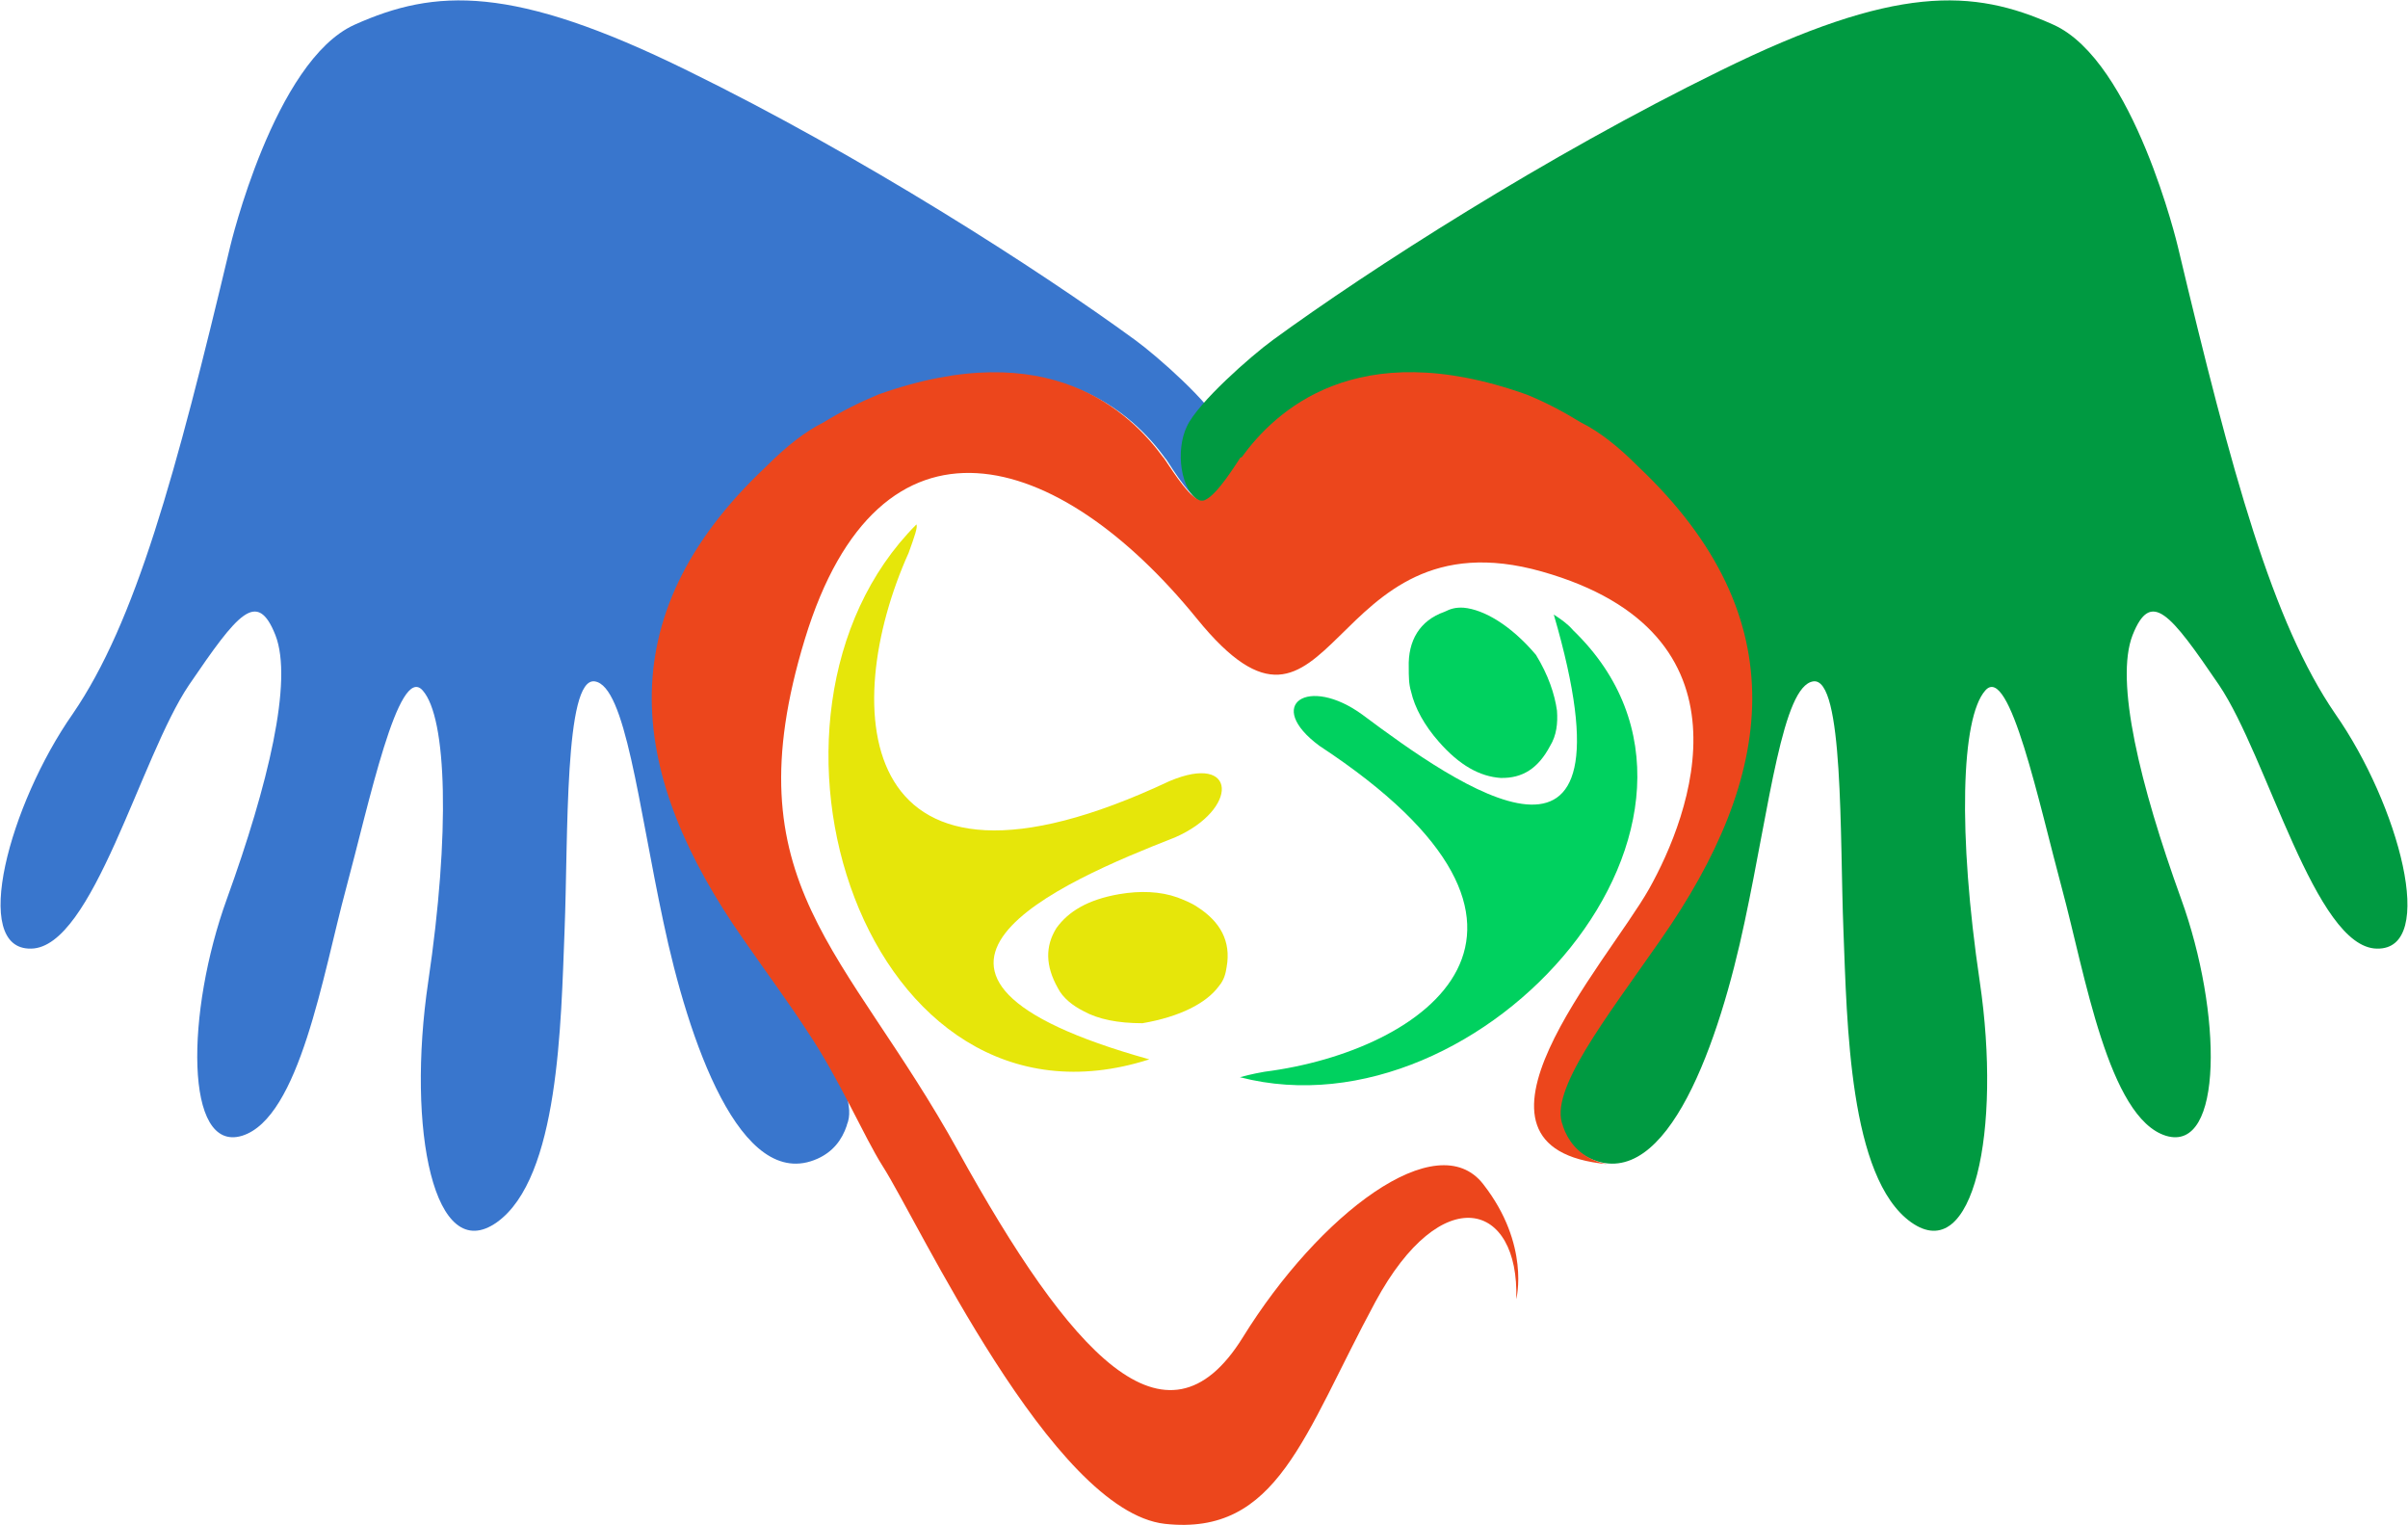 <?xml version="1.0" encoding="utf-8"?>
<!-- Generator: Adobe Illustrator 28.1.0, SVG Export Plug-In . SVG Version: 6.00 Build 0)  -->
<svg version="1.1" id="Layer_1" xmlns="http://www.w3.org/2000/svg" xmlns:xlink="http://www.w3.org/1999/xlink" x="0px" y="0px"
	 viewBox="0 0 52.63 33.32" style="enable-background:new 0 0 52.63 33.32;" xml:space="preserve">
<style type="text/css">
	.st0{fill-rule:evenodd;clip-rule:evenodd;fill:#3976CD;}
	.st1{fill-rule:evenodd;clip-rule:evenodd;fill:#009A41;}
	.st2{fill-rule:evenodd;clip-rule:evenodd;fill:#E6E60A;}
	.st3{fill-rule:evenodd;clip-rule:evenodd;fill:#00D15F;}
	.st4{fill-rule:evenodd;clip-rule:evenodd;fill:#EC461C;}
</style>
<g>
	<g>
		<path class="st0" d="M5.03,5.39c0,0,0.96-4.06,2.72-4.85c1.76-0.79,3.45-0.88,7.27,1c3.82,1.87,7.68,4.35,9.79,5.89
			c0.48,0.35,1.64,1.37,1.88,1.89l0,0c0.25,0.52,0.15,1.42-0.31,1.65h0c-0.25,0.12-0.78-0.77-0.89-0.93l-0.01-0.01
			c-0.71-0.98-2.47-2.69-6.17-1.36c-0.4,0.17-0.8,0.37-1.19,0.61c-0.39,0.2-0.8,0.51-1.24,0.96c0,0-0.01,0.01-0.01,0.01
			c-3.49,3.3-2.95,6.76-0.49,10.28c1.21,1.73,2.45,3.31,2.13,4.05l0,0.01c-0.11,0.33-0.31,0.58-0.64,0.73
			c-1.69,0.76-2.83-2.61-3.37-5.17c-0.55-2.57-0.83-5.16-1.5-5.26c-0.67-0.1-0.58,3.4-0.66,5.43c-0.08,2.04-0.12,5.42-1.48,6.39
			c-1.37,0.97-1.98-2.02-1.5-5.26c0.48-3.24,0.41-5.76-0.12-6.36c-0.53-0.61-1.18,2.49-1.68,4.34c-0.5,1.85-1.01,5-2.27,5.39
			c-1.26,0.38-1.23-2.7-0.33-5.18c0.9-2.49,1.45-4.76,1.06-5.76c-0.4-1.01-0.82-0.48-1.89,1.09c-1.06,1.57-2.1,5.74-3.45,5.76
			c-1.34,0.03-0.47-3.16,0.91-5.13C2.96,13.6,3.84,10.39,5.03,5.39"/>
		<path class="st1" d="M47.6,5.39c0,0-0.96-4.06-2.72-4.85c-1.76-0.79-3.45-0.88-7.27,1c-3.82,1.87-7.68,4.35-9.79,5.89
			c-0.48,0.35-1.64,1.37-1.88,1.89l0,0c-0.25,0.52-0.15,1.42,0.31,1.65c0.25,0.12,0.78-0.77,0.89-0.93l0.01-0.01
			c0.71-0.98,2.47-2.69,6.17-1.36c0.4,0.17,0.8,0.37,1.19,0.61c0.39,0.2,0.8,0.51,1.24,0.96c0,0,0.01,0.01,0.01,0.01
			c3.49,3.3,2.95,6.76,0.49,10.28c-1.21,1.73-2.45,3.31-2.13,4.05l0,0.01c0.11,0.33,0.31,0.58,0.64,0.73
			c1.69,0.76,2.83-2.61,3.37-5.17c0.55-2.57,0.83-5.16,1.5-5.26c0.67-0.1,0.58,3.4,0.66,5.43c0.08,2.04,0.12,5.42,1.48,6.39
			c1.37,0.97,1.98-2.02,1.5-5.26c-0.48-3.24-0.41-5.76,0.12-6.36c0.53-0.61,1.18,2.49,1.68,4.34c0.5,1.85,1.01,5,2.27,5.39
			c1.26,0.38,1.23-2.7,0.33-5.18c-0.9-2.49-1.45-4.76-1.06-5.76c0.4-1.01,0.82-0.48,1.89,1.09c1.06,1.57,2.1,5.74,3.45,5.76
			c1.34,0.03,0.47-3.16-0.91-5.13C49.67,13.6,48.79,10.39,47.6,5.39"/>
		<g>
			<path class="st2" d="M20.03,11.46c0.03,0.06-0.04,0.26-0.17,0.62c-1.54,3.42-1.21,8.24,5.7,4.99c1.49-0.63,1.52,0.62,0.12,1.23
				c-2.48,0.97-7.22,2.99-0.56,4.85C18.91,25.14,15.85,15.65,20.03,11.46L20.03,11.46z"/>
			<path class="st2" d="M24.97,22.36c-0.55,0-0.97-0.09-1.28-0.26c-0.24-0.12-0.46-0.29-0.57-0.51c-0.27-0.48-0.28-0.91-0.03-1.31
				c0.26-0.36,0.68-0.62,1.37-0.74c0.47-0.08,0.9-0.06,1.27,0.07c0.13,0.05,0.31,0.12,0.44,0.21c0.5,0.32,0.74,0.75,0.64,1.31
				c-0.02,0.13-0.05,0.28-0.17,0.42C26.37,21.92,25.79,22.22,24.97,22.36L24.97,22.36z"/>
		</g>
		<g>
			<path class="st3" d="M27.1,23.54c0.08-0.02,0.25-0.07,0.54-0.12c3.53-0.45,7.29-3.12,1.2-7.12c-1.22-0.9-0.25-1.55,0.94-0.68
				c2.05,1.53,6.11,4.42,4.18-2.19c0.17,0.11,0.31,0.21,0.42,0.34C38.62,17.86,32.42,24.92,27.1,23.54L27.1,23.54z"/>
			<path class="st3" d="M33.57,14.31c0.27,0.44,0.41,0.86,0.46,1.22c0.02,0.28-0.01,0.54-0.15,0.77c-0.26,0.49-0.6,0.71-1.08,0.7
				c-0.45-0.03-0.9-0.27-1.36-0.8c-0.3-0.34-0.52-0.73-0.6-1.09c-0.05-0.16-0.05-0.34-0.05-0.52c-0.02-0.59,0.24-1.03,0.78-1.22
				c0.14-0.07,0.25-0.1,0.42-0.09C32.43,13.32,33.02,13.66,33.57,14.31L33.57,14.31z"/>
		</g>
		<path class="st4" d="M27.16,29.23c-1.68,2.7-3.77,0.35-6.22-4.08c-2.45-4.43-4.98-5.83-3.35-11.18c1.63-5.35,5.54-4.18,8.57-0.45
			c3.03,3.73,2.77-2.38,7.54-1.03c4.77,1.35,3.25,5.32,2.34,6.94c-0.92,1.62-4.58,5.67-0.91,6.01c-0.11-0.02-0.21-0.05-0.32-0.1
			c-0.33-0.15-0.54-0.41-0.65-0.73l0-0.01c-0.32-0.75,0.93-2.33,2.14-4.07c2.47-3.54,3.02-7.01-0.49-10.33c0,0-0.01-0.01-0.01-0.01
			c-0.45-0.45-0.85-0.76-1.25-0.96c-0.39-0.24-0.79-0.45-1.19-0.61c-3.73-1.33-5.5,0.38-6.22,1.37L27.11,10
			c-0.09,0.13-0.49,0.79-0.76,0.92c-0.01,0-0.01,0.01-0.02,0.01c-0.02,0.01-0.04,0.01-0.06,0.01c-0.02,0-0.04,0-0.06-0.01
			c-0.01,0-0.01-0.01-0.02-0.01c-0.27-0.13-0.66-0.79-0.76-0.92l-0.01-0.01c-0.72-0.98-2.48-2.7-6.22-1.37
			c-0.41,0.17-0.81,0.37-1.2,0.61c-0.4,0.2-0.8,0.51-1.25,0.96c0,0-0.01,0.01-0.01,0.01c-3.52,3.31-2.97,6.79-0.49,10.33
			c0.5,0.72,1.01,1.41,1.41,2.03c0.68,1.01,1.23,2.29,1.63,2.92c0.79,1.23,3.7,7.54,6.17,7.82c2.47,0.27,3.03-1.94,4.6-4.85
			c1.45-2.68,3.15-2.19,3.08-0.06c0,0,0.31-1.19-0.72-2.51C31.41,24.57,28.83,26.53,27.16,29.23"/>
	</g>
</g>
</svg>
